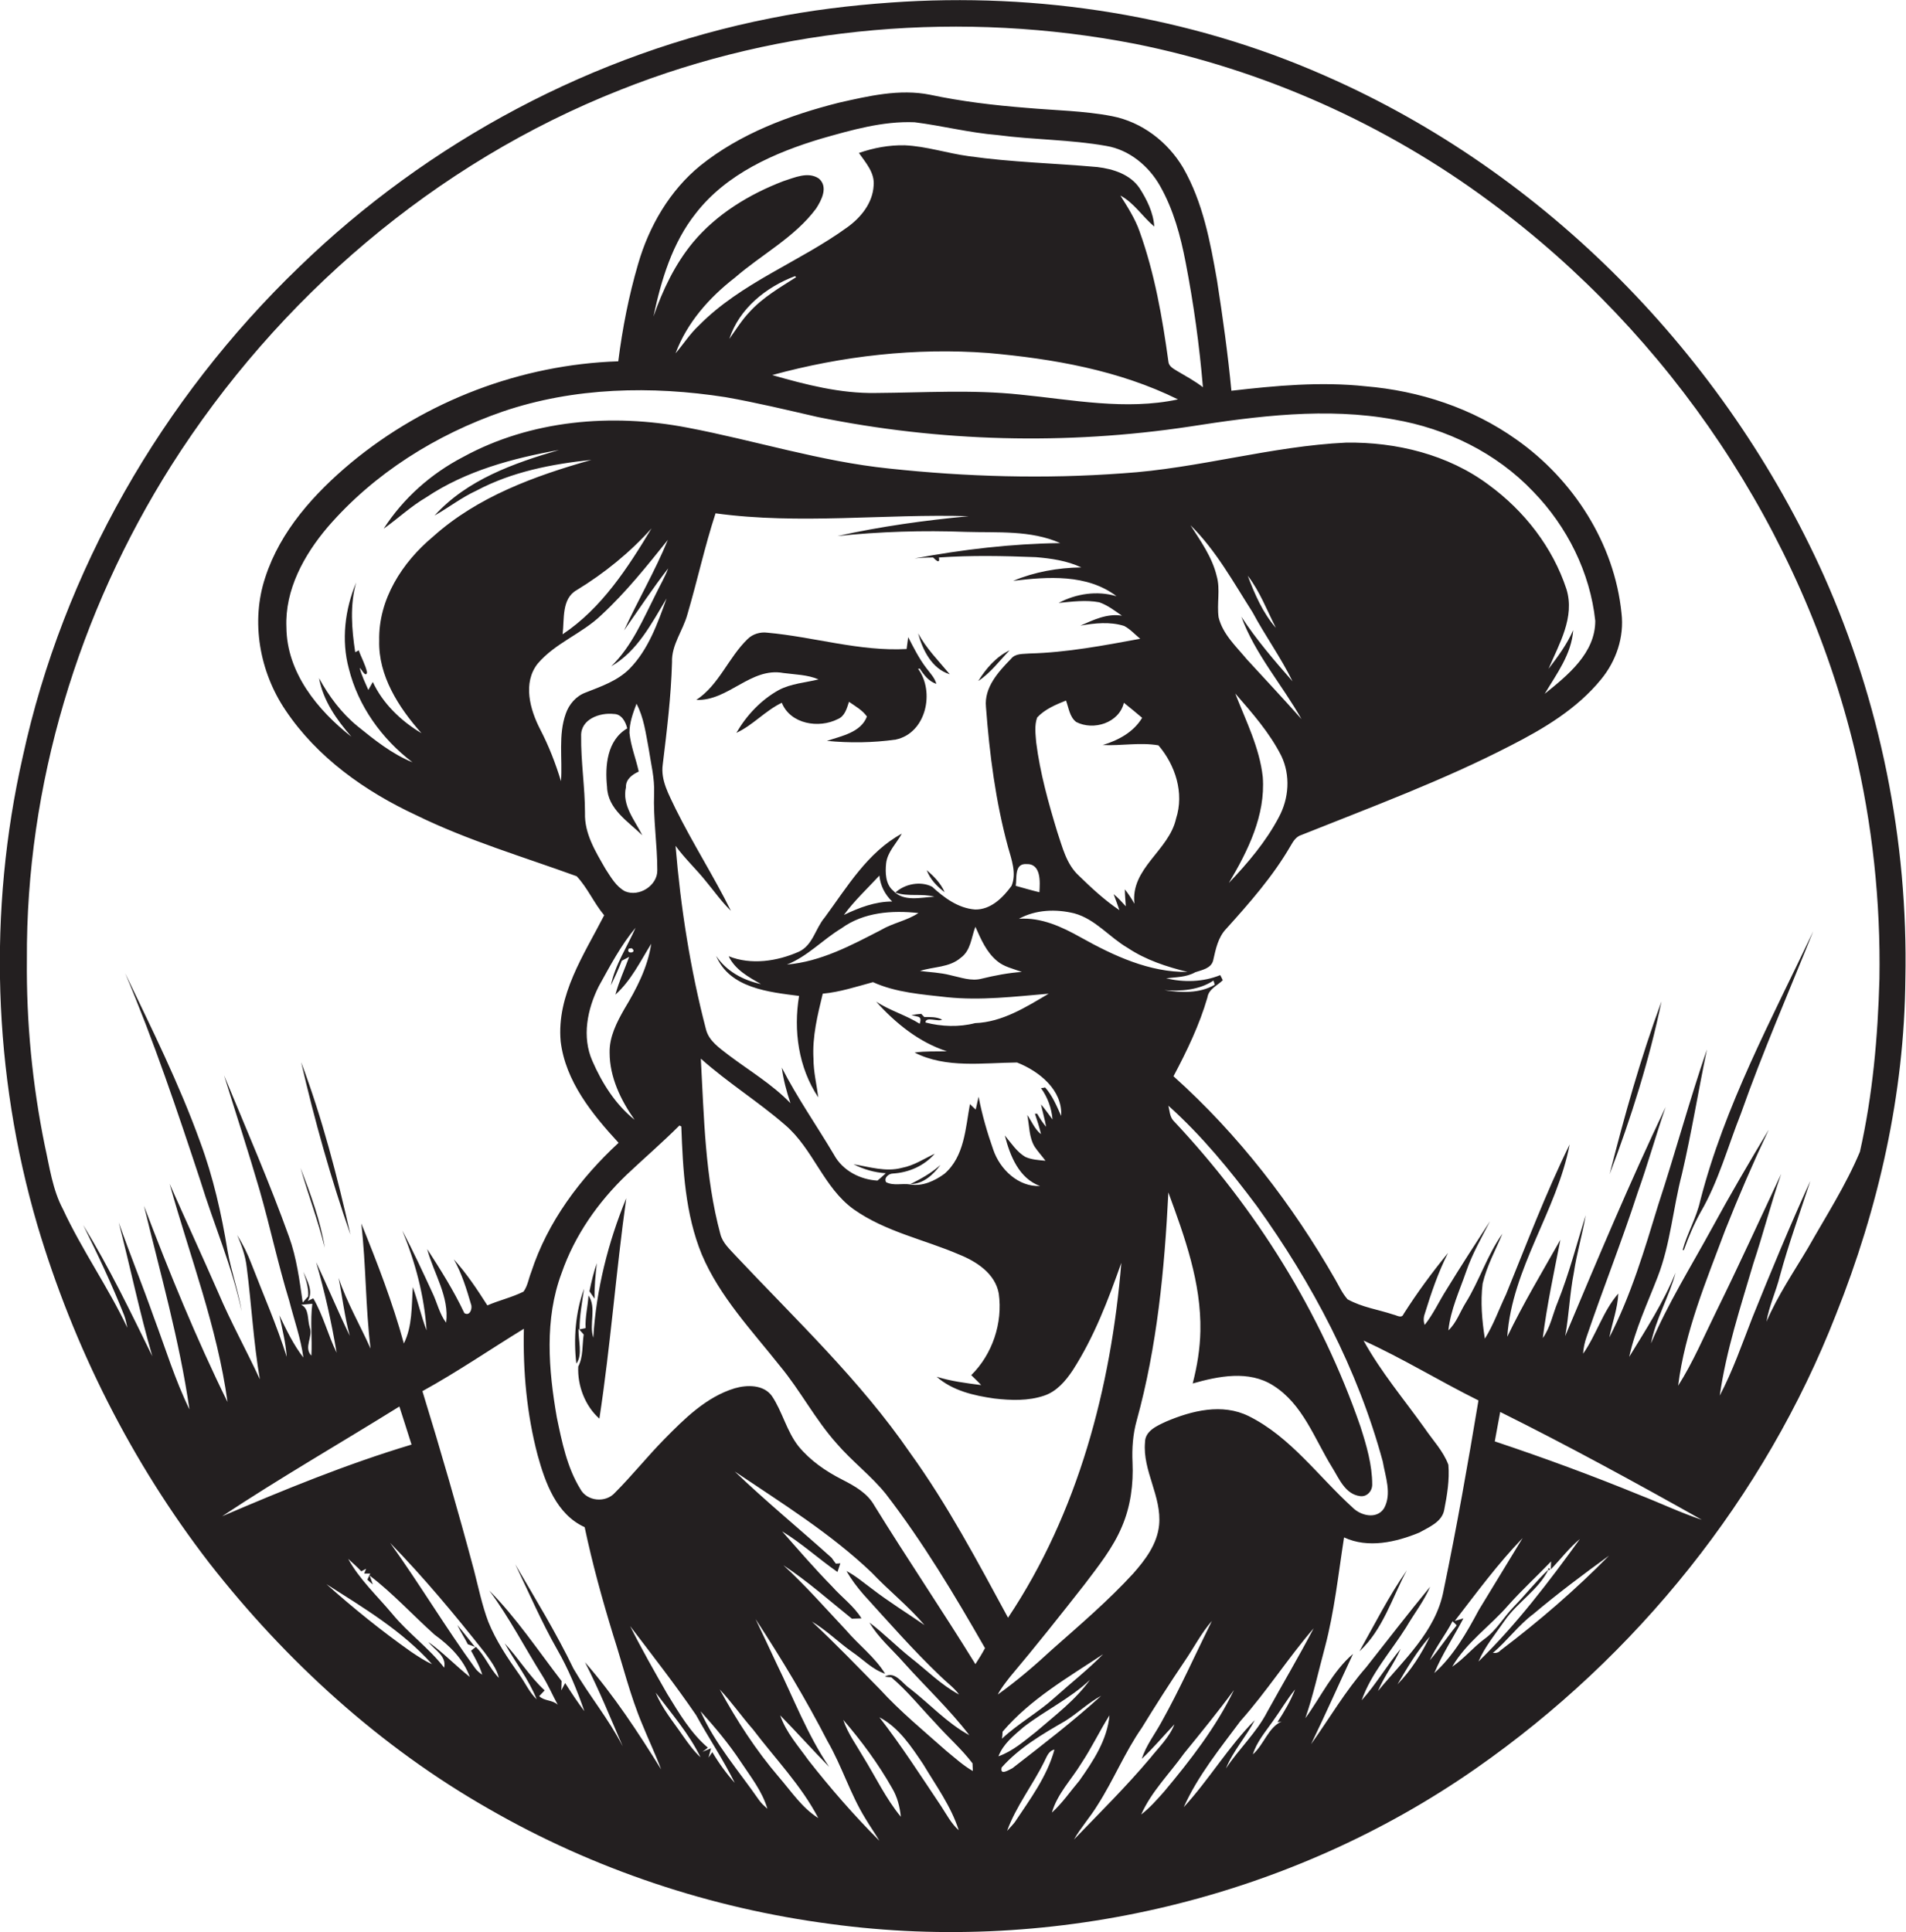 <?xml version="1.0" encoding="utf-8"?>
<!-- Generator: Adobe Illustrator 19.2.0, SVG Export Plug-In . SVG Version: 6.00 Build 0)  -->
<svg version="1.1" id="Layer_1" xmlns="http://www.w3.org/2000/svg" xmlns:xlink="http://www.w3.org/1999/xlink" x="0px" y="0px"
	 viewBox="0 0 595.6 603.7" enable-background="new 0 0 595.6 603.7" xml:space="preserve">
<g>
	<path fill="#231F20" d="M569.9,179.8C539,111.2,483,53.8,413.9,23.6C371.5,4.9,324.5-2.5,278.3,0.8c-12.6,0.9-25.1,2.4-37.5,4.9
		c-55.3,10.9-107,38.6-147.4,77.8c-42.8,41.2-73.7,94.9-86.3,153c-10.9,48.1-9.3,99,4.6,146.4c11.3,38,29.4,74,53.7,105.5
		c24,30.7,53.4,57.5,87.3,76.8c32.8,18.9,69.4,31.1,106.9,36c70.1,9.5,143.6-8.1,201.6-48.6c50.2-35,90.2-84.7,112.5-141.8
		c13.3-33.3,21.4-68.9,21.7-104.9C596.3,262.6,587.5,219.3,569.9,179.8z M69.4,473.8c18.1-12,36.9-22.8,55.4-34.3
		c1.3,3.9,2.5,7.9,3.8,11.9C108.3,457.5,88.8,465.5,69.4,473.8z M97.3,423.6c-2.5-2.6,0.6-5.9-0.5-8.8c-0.8-2.4-0.1-5.9-2.7-7.1
		c1.1-0.1,2.3-0.2,3.5-0.3C96.9,412.8,97.6,418.2,97.3,423.6z M128.4,516.1c-9.2-6.5-18-13.6-26.4-21.1c11.6,7.4,23.7,14.6,33,25
		C132.7,519,130.5,517.5,128.4,516.1z M138.8,521.1c-4.8-6.2-11.3-10.8-16.3-16.9c-4.7-5.6-10.2-10.7-13.7-17.1
		c1.4,1.3,2.8,2.5,4.1,3.9c0.4-0.2,1.1-0.6,1.5-0.8l-0.6,1.5c0.5,0,1.5,0,1.9,0c-0.2,0.5-0.7,1.4-0.9,1.9c0.4,0.4,1.3,1.2,1.7,1.5
		l-1-2.8c7.3,5.6,13.5,12.4,20.3,18.5c4.7,3.4,9,7.6,11,13.2c-4.4-3.5-8.3-7.6-12.9-10.9C135.8,515.6,139.6,517.4,138.8,521.1z
		 M148.7,514.6c-0.5,0.4-1,0.8-1.5,1.2c1.3,2.4,2.7,4.8,3.5,7.5c-0.9-0.6-1.6-1.2-2.2-2c-9.3-12.8-17.4-26.4-26.6-39.2
		c10.5,10.8,20.2,22.4,29.5,34.2c1.8,2.5,3.8,5,4.5,8C153,521.4,151.6,517.4,148.7,514.6z M194.6,545.7c-4.4-8.6-10.6-16-15.4-24.3
		c-5.4-11.2-11.9-21.8-18.2-32.6c4.3,8.9,8.2,18,13.1,26.6c3.5,6.1,6.2,12.6,8.5,19.3c-2.1-2.8-4.1-5.8-6-8.8
		c-0.4,0.8-0.8,1.5-1.2,2.3c0-1,0.1-2,0.1-2.9c-7.4-9.6-14.1-19.7-22.6-28.3c6.3,8.5,11.1,17.9,16.7,26.8c1.8,2.9,3.1,6,4.7,8.9
		c-1.7-1.6-4.2-1.1-5.8-2.7c0.4-0.4,1.3-1.4,1.7-1.8c-4.8-4.4-8.1-10-12.5-14.7c3.3,5.9,7.5,11.2,10,17.5c-2.3-2.2-3.6-5.2-5.4-7.7
		c-3.7-5.2-7.3-10.6-9.7-16.5c-2-5.3-3.1-10.8-4.5-16.2c-5-18.7-10.4-37.4-16.1-55.9c10.9-6,21.1-13,31.7-19.5
		c-0.3,13.3,0.9,26.6,4.3,39.5c2.4,8.7,5.9,18.5,14.7,22.5c2.4,11.4,5.5,22.6,8.9,33.7c3,9.3,5.3,18.9,9.1,27.9
		c1.9,4.7,4.1,9.3,5.9,14.1c-7.2-11.6-14.8-23.2-23.8-33.5C187.2,528,190.8,536.9,194.6,545.7z M213.4,542.4
		c-3-4.4-6.5-8.5-8.5-13.5c4.9,6.5,10.4,12.8,14,20.2C216.8,547.2,215.1,544.8,213.4,542.4z M222.6,547.5c-0.4,0.6-0.8,1.1-1.2,1.7
		l0.8-2.9l-2.7,1.1c0.6-0.4,1.2-0.9,1.7-1.3c-5.4-4.6-9-10.8-12.7-16.8c-4-7-8-14-11.6-21.2c7,9.2,14.1,18.3,20.6,27.8
		c3.9,7.1,8.5,13.9,12.1,21.2C227,554.2,224.6,550.9,222.6,547.5z M237.2,562.5c-6.3-9.1-13.8-17.6-18.3-27.8
		c4.5,5,8.8,10.1,12.5,15.7c3.1,4.7,6.8,9.3,8.4,14.8C238.8,564.3,237.9,563.5,237.2,562.5z M243.4,555.3
		c-7.2-8.4-13.2-17.7-18.5-27.4c3.7,3.9,6.8,8.4,10.4,12.5c6.9,9.1,15.1,17.5,20.4,27.7C250.6,564.9,247.3,559.8,243.4,555.3z
		 M252.6,550c-3.2-4.5-7-8.7-8.8-14c5.2,5.3,10.1,10.8,15.3,16.1c-6.8-10-11.1-21.4-16.4-32.2c-2.2-4.7-4.4-9.4-6.6-14
		c8.1,12.4,15.7,25,22.5,38.2c4.5,7.8,7.1,16.5,11.8,24.1c1.4,2.4,3,4.6,4.4,7C266.9,567.3,259.5,558.8,252.6,550z M269.7,548.9
		c-2.2-3.8-4.8-7.3-6.2-11.5c5.7,6.6,11,13.8,15.3,21.4c1.6,2.7,2.4,5.8,2.7,8.9C276.8,562,273.6,555.2,269.7,548.9z M294.1,564.4
		c-6.3-9.4-12.4-18.9-19.3-27.8c6.1,3.2,10,9.2,13.7,14.7c4,6.7,8.7,13.1,11.1,20.6C297.3,569.9,295.8,567,294.1,564.4z
		 M295.7,547.1c-7.1-6.3-14.4-12.3-20.8-19.3c-7-7.1-13.9-14.3-21.2-21.1c4.6,2.7,8.3,6.5,12.6,9.5c3.4,2.3,6.3,5.5,10.3,6.8
		c-3.3-5.3-8.3-9-12.3-13.7c-6.4-6.8-12.6-13.9-19.5-20.2c7.6,5,14.3,11,21.4,16.7c0.8,0,2.2-0.1,3-0.1c-2.4-3.9-6.2-6.6-9.2-10
		c-5.4-5.5-10.5-11.4-15.6-17.2c6.1,3.7,11.4,8.6,17.3,12.7c0.3-0.9,0.6-1.8,0.9-2.7c-0.3,0-1,0.1-1.4,0.1c-0.3-0.4-1-1.3-1.3-1.8
		c-10-9-20.5-17.6-30.3-27c14.7,9.9,29.9,19.3,42.8,31.6c5.3,5.6,11.5,10.5,16.5,16.4c-5.5-3.8-11.2-7.3-16.5-11.4
		c-2.6-1.9-5-4-7.9-5.5c1.5,2.6,3.3,5,5.3,7.3c7.9,8.7,15.6,17.5,24.1,25.6c1.9,1.9,4.2,3.5,5.8,5.7c-5.6-3-10.1-7.6-15.1-11.5
		c-4.4-3.5-8.4-7.6-12.9-11c2.8,4.8,7.1,8.4,10.7,12.5c6.8,7.6,14.3,14.6,20.5,22.7c-7-3.8-12.4-9.8-18.6-14.6
		c-2.3-1.5-4.6-5.6-7.8-3.7c0.5,0.1,1.5,0.2,2,0.2c5.1,4.3,9.2,9.5,13.8,14.3c3.8,4.3,8.2,8.1,11.6,12.6c0,0.6,0.1,1.8,0.1,2.4
		C301,551.7,298.4,549.3,295.7,547.1z M304.8,520c-10.3-16.7-21.3-32.9-31.6-49.6c-2.2-3.9-6.2-6.1-10.1-8.1
		c-5.1-2.6-9.9-5.9-13.6-10.4c-3.7-4.7-5-10.8-8.3-15.7c-2.6-3.6-7.8-3.5-11.6-2.4c-8.9,2.7-15.7,9.5-22.1,16
		c-5.3,5.4-10,11.3-15.3,16.6c-2.9,3.3-8.8,2.8-10.9-1.2c-4.1-6.7-5.7-14.6-7.3-22.3c-2.6-14.9-3.9-30.7,1.5-45.1
		c4.1-11.8,11.4-22.2,20.4-30.8c5.4-5.1,11.1-10,16.4-15.3c0.2,0.1,0.5,0.2,0.6,0.3c0.5,13.5,1.2,27.3,6.4,40
		c5.6,13.2,15.6,23.7,24.4,34.8c6.4,7.7,11,16.7,17.7,24.2c4.8,5.6,10.8,10.1,15.4,15.8c11.7,15.2,21.5,31.6,31,48.2
		C306.9,516.7,305.9,518.3,304.8,520z M175.3,244.1c-1.7-5.6-3.8-11-6.5-16.2c-3.2-6.2-5.5-14.5-0.8-20.5
		c5.5-6.5,13.9-9.4,19.9-15.2c7.7-7.1,14.3-15.4,20.8-23.5c-4,9.7-9.3,18.8-13.7,28.3c4.6-6.5,8.9-13.1,13.8-19.4
		c-1,2.7-2.5,5.2-3.8,7.9c-4,7.9-7.5,16.4-14,22.7c8.2-4.7,12.6-13.4,17.3-21.2c-2.8,7.8-5.7,16-11.6,22c-3.8,3.8-8.9,5.5-13.7,7.4
		c-3,1.1-5.2,3.7-6.2,6.6C174.4,229.7,175.8,237,175.3,244.1z M131.7,229.1c-6.4-3.8-12.1-9.3-15.2-16c-0.5,0.8-0.9,1.7-1.4,2.5
		c-1-2.3-2.1-4.5-2.7-6.9c0.4,0.1,1.9,3.3,2.3,1.4c-0.5-2.4-1.8-4.6-2.6-6.9c-0.3,0.2-0.9,0.5-1.1,0.6c-1.1-7.2-1.7-14.7,0.3-21.8
		c-3.5,8.4-4.7,18-2.3,26.9c2.9,11.7,10.3,22,19.9,29.3c-6.4-2.6-11.9-7-17.2-11.3c-5-4.1-8.9-9.3-12-15c1.3,7.1,5.5,13,10.1,18.3
		c-10.6-8.3-20.2-20.1-20.3-34.2c-0.5-11.7,5.5-22.6,12.9-31.3c14.5-16.8,33.9-28.9,54.7-36.1c22.3-7.6,46.5-8.1,69.6-4.5
		c9.7,1.7,19.2,4,28.8,6.2c38.2,7.8,77.7,8.8,116.2,3c21.1-3.3,42.8-6.1,64-2.2c16.3,2.8,31.9,10.4,43.4,22.5
		c10.6,10.9,17.8,25.3,19.4,40.4c0,10.1-8.6,17-15.8,22.8c3.7-6.2,8.4-12.4,8.9-19.9c-1.9,4.4-4.8,8.3-7.7,12.1
		c3.3-7.8,8.3-16.1,5.6-24.9c-4.3-13.1-13.2-24.5-24.3-32.6c-12.7-9.5-28.9-13.4-44.5-13.2c-23.5,1.1-46.3,8.1-69.9,9.6
		c-24.3,1.8-48.8,1.1-73-1.5c-21.4-2.2-42-8.8-63.1-12.8c-23.5-4.5-48.8-2.4-70,9.2c-10,5.2-18.7,12.9-24.8,22.4
		c4.5-3.2,8.5-7,13.3-9.8c12.4-8.3,27-12.2,41.5-14.8c-14.1,4.1-28.8,9.3-38.9,20.5c4.4-2.5,8.5-5.7,13.1-7.8
		c11.1-5.9,23.5-8.3,35.9-9.6c-17.7,5-35.6,11.5-49.5,24c-9.6,8-17.1,19.6-16.8,32.5C118.2,211.1,124.5,221,131.7,229.1z
		 M308.8,110.3c20.3,1.8,40.9,5.4,59.3,14.5c-16.3,3.5-33,0.1-49.3-1.5c-15-1.6-30-0.6-45.1-0.5c-11.1,0.2-21.9-2.6-32.4-5.6
		C263.2,111.2,286.1,108.6,308.8,110.3z M234.3,97.4c-2.5,2.6-4.3,5.6-6.4,8.5c3.1-9.5,11.5-16.2,20.5-19.6l0.4,0.3
		C243.8,89.8,238.4,92.9,234.3,97.4z M367.8,115.9c-1.1-0.7-2.6-1.4-2.7-3c-1.9-13.8-4.3-27.5-9-40.6c-1.4-4-3.8-7.7-6-11.2
		c4.3,2.3,6.9,6.6,10.6,9.7c-0.3-4.4-2.3-8.4-4.6-12c-2.9-4.3-8.2-6-13.2-6.6c-13.4-1.2-26.9-1.5-40.2-3.4c-6.7-0.9-13.2-3.1-20-3.4
		c-4.9-0.1-9.7,0.8-14.3,2.4c2.1,3,5,6.2,4.6,10.2c-0.3,5.4-3.9,9.9-8.2,13c-15,10.9-33.2,17.3-46.4,30.7c-2.8,2.6-4.8,5.8-7.3,8.7
		c3.6-9.6,10.5-17.4,18.5-23.6c8.4-7.3,18.7-12.6,25.4-21.6c1.7-2.6,3.9-6.8,0.9-9.4c-3.4-2.3-7.6-0.3-11.1,0.8
		c-10.7,4.1-20.9,10.3-28.3,19.2c-5.6,6.8-9.4,14.8-12.3,23.1c2.4-11.4,5.9-23,13.2-32.2c9.6-12.4,24.6-19,39.3-23.4
		c9.5-2.7,19.2-5.5,29.1-5.1c8.7,1.1,17.2,3.3,25.9,4c11.3,1.5,22.8,1.4,34,3.4c7.2,1.2,13.3,6.3,16.8,12.5c4.2,7.4,6.4,15.6,8,23.9
		c2.5,12.9,4.3,25.9,5.4,39C373.3,119,370.5,117.5,367.8,115.9z M394.6,242.8c-1-9.2-5.3-17.6-8.6-26.1c5.3,6.1,10.7,12.2,14.4,19.5
		c2.9,6.1,2.4,13.3-0.8,19.2c-4,7.6-9.7,14.3-15.6,20.5C389.9,266,395.5,254.8,394.6,242.8z M389.6,206c-3.3-4-7.5-7.8-8.8-13.1
		c-0.6-4.3,0.6-8.7-0.6-12.9c-1.4-5.9-5-10.9-8.2-15.9c8,7.9,13.4,17.8,19.4,27.2c3.9,7.3,8.9,14.2,12.5,21.6
		c-5.7-6.5-11.3-13-16-20.2c4.3,11.7,12.7,21.2,18.8,32C401.1,218.4,395.3,212.2,389.6,206z M389.9,179.9c3.8,4.9,6,10.8,8.8,16.3
		C394.6,191.5,392.1,185.7,389.9,179.9z M211.1,252.7c-2-4.3-4.7-8.8-4-13.8c1.3-10.7,2.6-21.3,2.9-32c-0.2-5.4,3.4-9.8,4.8-14.9
		c3.1-10.5,5.4-21.2,8.8-31.6c26.3,3.6,52.8,0.1,79.1,0.9c-13.8,1.3-27.5,3.2-41,6.2c13.3-1.4,26.7-1.8,40.1-1.3
		c9.9,0.3,20.3-0.6,29.5,3.5c-15.3,0.2-30.5,2-45.5,4.8c1.9-0.2,3.9-0.3,5.8-0.3c0.8,0.8,2.2,2.2,1.8,0c10.1-0.7,20.2-0.5,30.3-0.1
		c4.8,0.4,9.7,1.1,14.2,3.2c-7.3,0.1-14.6,1.4-21.3,4.2c10.8-1.3,23.1-2.2,32.3,4.8c-6.1-1.8-12.6-0.8-18.1,2.1
		c4.2-0.4,8.5-1,12.7-0.2c2.6,0.9,4.8,2.6,7.1,4.2c-4.6-0.8-8.9,1.3-13,3.1c4.5-0.8,9.3-1.3,13.7,0.1c1.9,1,3.4,2.7,5,4
		c-11.4,2.1-22.9,4.3-34.6,4.6c-2,0.2-4.4-0.1-5.8,1.7c-3.9,4-8.4,8.9-7.8,15c1.1,14.7,3,29.5,6.9,43.8c1.1,3.9,2.7,8.2,1.1,12.1
		c-2.7,3.7-6.5,7.5-11.4,7.4c-5.3-0.4-9.7-3.7-13.4-7.1c-3.6-1.9-8.6-0.9-11.5,1.8c3.9,1.4,8.2,0.2,12.2,1.3
		c-4.2,0.2-9.7,1.7-12.9-1.9c-2.4-2-2.5-5.6-2.2-8.5c0.4-3.6,3.2-6.2,4.9-9.3c-10.7,5.8-17.1,16.7-24.1,26.2
		c-2.9,3.4-3.7,8.7-8.1,10.7c-6.8,3-14.9,4.2-21.9,1.4c2,4.2,6.2,6.5,10.1,8.7c-5.6-1.2-10.8-4-14-8.8c4.2,10.1,16.5,11.3,25.9,12.5
		c-1.8,10.8-0.2,22.4,6,31.7c-0.5-4-1.5-8-1.5-12.1c-0.4-6.9,1.3-13.7,2.9-20.3c5.4-0.5,10.5-2.2,15.7-3.6
		c7.3,3.3,15.3,3.8,23.1,4.7c10.6,1.1,21.2-0.2,31.8-1.1c-7.1,4.2-14.5,8.9-23,9.2c-5,1.3-10.5,1.1-15.5-0.2c0-2,4.1-0.1,5.2-0.9
		c-1.8-0.9-3.7-0.8-5.6-0.8c-0.2-0.3-0.7-0.7-0.9-1c-1,0.1-2.1,0.2-3.1,0.4c0.5,0.1,1.6,0.4,2.1,0.5c1.1,0.3,0.7,1.5,0.5,2.2
		c-4.3-2.7-9.3-4.1-13.6-6.9c6,6.7,13.4,12.7,22.1,15.5c-3.4,0.1-6.7-0.1-10.1,0.4c9.8,5,21.3,3.2,32,3.1
		c6.9,2.7,14.3,8.6,13.8,16.7c-1.4-3.1-2.7-6.3-5-8.9c-0.3,0.1-1,0.2-1.3,0.2c2.1,2.9,3.3,6.3,3.6,9.8c-1.2-1.6-2.3-3.2-3.6-4.7
		c0.5,2.3,1.2,4.7,1.6,7c-1.1-1.3-2-2.7-2.8-4.1c-0.2,0-0.5,0-0.7,0c0.7,2.1,1.4,4.2,1.9,6.4c-2-1.6-2.9-4-4.3-6
		c0.7,3.3,0.5,6.9,2.3,9.9c1,1.5,2.3,2.9,3.4,4.4c-2.1-0.2-4.3-0.3-6.3-1.2c-2.7-1.6-4.4-4.3-6.4-6.7c1.6,6.3,4.4,13.4,11,15.8
		c-6.8,0.3-12.5-5.2-14.6-11.3c-1.9-5.4-3.5-10.9-4.6-16.6c-0.2,1-0.7,3-0.9,4c-0.5-0.4-1.4-1.3-1.8-1.7c-1.4,7.5-1.7,16.4-8,21.8
		c-3,2.2-6.9,4-10.7,3.3c-2.5-0.4-5.2,0.5-7.5-0.7c-0.8-1.4,0.9-2.7,2.1-2.7c5-0.3,9.8-2.4,13.1-6.2c-3.4,1.6-6.5,3.7-10.2,4.4
		c-5.1,1.4-10.2-0.3-15.2-1.1c3.2,1.6,6.6,2.6,10.1,2.8c-0.9,0.8-1.7,1.6-2.6,2.3c-5.4-0.3-10.9-3.1-13.6-8.1
		c-5.4-9.1-11.5-17.8-16.3-27.2c0.5,3.8,1.5,7.5,2.7,11.1c-5.7-5.9-12.8-10.1-19.3-15c-2.8-2.2-6.2-4.4-7.1-8.1
		c-4.9-18.8-7.9-38-9.5-57.3c2.9,4,6.5,7.3,9.6,11.2c2.5,3,4.8,6.3,7.7,9.1C223.1,273.9,216.5,263.6,211.1,252.7z M362,232.9
		c5.3,6.2,8.1,14.9,5.5,22.9c-2.2,10-14.3,15.5-13,26.6c-0.9-1.6-1.9-3.1-3-4.5c0,1.8,0.2,3.5,0.3,5.3c-1.2-1.3-2.4-2.7-3.8-3.8
		c0.5,1.3,1.4,3.8,1.8,5c-4.6-3.1-8.7-6.9-12.7-10.8c-3.9-3.6-5.1-8.9-6.7-13.6c-2.8-9.2-5.4-18.5-6.6-28c-0.2-2.6-0.6-5.3,0.3-7.8
		c2.4-2.6,5.8-4,9-5.3c0.9,2.3,1.1,5.1,3.2,6.7c5.4,2.8,13.4,0.3,14.9-6c1.9,1.5,3.8,3.1,5.7,4.7c-2.7,4.5-7.4,7-12.3,8.5
		C350.3,233.1,356.2,231.9,362,232.9z M324.8,278.8c-2.5-0.6-4.9-1.3-7.4-2c0.4-2.4-0.5-7,3.3-6.8
		C325.4,269.8,325,275.6,324.8,278.8z M319.3,303.7c-4.2,0.3-8.4,1.1-12.5,2.1c-3.3,0.9-6.6-0.4-9.9-1.1c-3.1-0.8-6.3-0.9-9.4-1.3
		c4.2-1.4,9.1-1,12.7-4.1c3.2-2.3,3.3-6.4,4.6-9.7c1.7,3.8,3.4,7.9,6.8,10.7C313.7,302.1,316.6,302.7,319.3,303.7z M287,285.3
		c-3.6,2.4-8,3.1-11.7,5.3c-9.3,4.8-18.8,9.9-29.4,10.8c6.4-2.5,11.2-7.8,17-11.3C269.9,285,278.8,284.4,287,285.3z M263.7,285.9
		c3.3-4.5,7.4-8.3,11.1-12.3c0.3,3.1,1.7,5.9,4,8.1C273.5,281.7,268.5,283.6,263.7,285.9z M245.2,351.4c8.9,7.5,12.1,19.7,21.6,26.5
		c9.9,7,22,9.4,32.9,14.1c5.5,2.2,11.3,6,12.4,12.2c1.3,9.2-2,19-8.6,25.5c1,1,2.1,2,3.1,3.1c-4.7-0.6-9.4-1.2-13.9-2.6
		c5,4.4,11.7,5.9,18,6.8c5.2,0.6,10.6,0.8,15.6-0.9c3.9-1.3,6.7-4.6,8.9-7.9c6.7-10.4,11.1-22,15.2-33.6
		c-3.2,38.9-13.5,78.1-35.4,110.9c-9.5-17.5-18.9-35.3-30.6-51.5c-15.6-22.7-35.7-41.6-54.5-61.6c-1.9-2.1-4.1-4-4.8-6.8
		c-4.8-17.8-5.1-36.5-6.1-54.8C227.4,338.3,236.9,344.2,245.2,351.4z M337.7,292.9c-5.9-3.3-12.3-6.3-19.3-5.8
		c5.3-2.9,11.6-3.1,17.3-1.7c6.6,1.8,11,7.5,16.7,10.8c5.7,3.8,12.2,5.9,18.7,7.5C359.2,303.9,347.9,298.6,337.7,292.9z
		 M203.6,165.1c-7.4,12.3-15.6,25-27.8,33.1c0.6-4.6-0.4-11.1,4.4-13.8C188.9,179.1,196.9,172.6,203.6,165.1z M191.8,223.1
		c2.4,0,3.7,2.4,4.2,4.5c-6.3,3.7-7,11.7-6.3,18.3c0.2,6.9,6.6,10.8,11,15.1c-2.3-4.7-6.4-9.3-5.1-15c-0.1-2.5,2-4,4-4.9
		c-0.9-4.1-2.5-8-2.9-12.1c0-3.2,1.1-6.2,2.2-9.1c2.3,4.3,2.9,9.3,3.8,14c0.7,4.7,1.9,9.3,1.7,14c-0.3,8,1,16,1,24
		c0.1,4.8-5.7,8.5-10.1,6.6c-2.8-1.5-4.4-4.4-6.1-7c-3.1-5.4-6.6-11-6.4-17.5c0-8-1.3-16-1.2-24
		C181.4,224.7,187.5,222.6,191.8,223.1z M198.6,289.9c-2.6,6-6.4,11.5-7.7,18c1.2-2.5,2.4-5.1,3.4-7.7c0.6-0.3,1.7-0.9,2.3-1.2
		c-1.4,3.9-3.2,7.7-4.3,11.8c4.9-4.4,7.8-10.4,11.2-15.9c-1.1,7.4-4.6,14.1-8.4,20.4c-2.4,4.2-4.7,8.7-4.6,13.6
		c0,7.7,3.5,14.9,7.8,21c-6-4.8-10.2-11.5-13.2-18.4c-3.3-7.5-1.6-16.1,2-23.3C190.6,301.9,194,295.4,198.6,289.9z M196.5,296.4
		l0.9-0.1C199.4,297.8,195.4,298.3,196.5,296.4z M315.6,524c8-9.5,15.7-19.2,23.3-28.9c4.3-5.7,8.9-11.4,11.7-18.1
		c2.7-6.3,3.6-13.2,3.3-20c-0.2-4.4,0.1-8.8,1.3-13.1c6.4-23.2,8.7-47.3,9.9-71.3c5.1,13.9,10.3,28.2,10,43.3
		c-0.1,5.5-1,11-2.4,16.4c8.1-2.3,17.5-4.2,25.1,0.6c9.3,5.8,12.9,16.6,18.4,25.5c2.2,3.5,4.1,8.5,8.8,9.1c2.1,0.3,3.8-1.5,3.8-3.6
		c0-6.2-1.8-12.3-3.7-18.2c-12.3-35.6-32.7-68.2-58.5-95.6c-1.1-1.3-1.1-3.1-1.5-4.6c10.4,9.3,19.3,20.2,27.6,31.3
		c17.4,24.2,31.6,51.1,39.4,79.9c0.8,4.7,2.9,10.1,0.4,14.6c-2.3,3.6-7.4,2.3-9.9-0.3c-10.6-9.6-19.3-22-32.4-28.5
		c-8.3-4.1-17.8-1.7-25.8,1.7c-2.8,1.3-6.6,2.9-6.6,6.5c-0.8,8.9,5.3,16.9,4.4,25.9c-0.6,5.9-4.3,10.8-8.1,15.1
		c-7.8,8.5-16.6,16-25.3,23.7c-5.4,5-11,9.8-17,14.1C312.7,527.7,314.2,525.8,315.6,524z M363.8,309.4c5.2,0.4,10.9,0,15.4-3
		c0.1,0.3,0.3,1,0.4,1.3C374.9,310.5,369,310.2,363.8,309.4z M344.7,516.9c-4.8,4.9-10.2,9.1-15.3,13.7c-5.1,4.6-11.3,8-16.3,12.7
		c0.1-0.5,0.2-1.6,0.2-2.2C322,530.9,333.7,524.2,344.7,516.9z M319.8,539.7c6.7-5.2,14.6-8.9,20.8-14.8
		c-4.6,6.4-10.9,11.1-16.8,16.2c-3.7,2.9-7.3,6.1-11.8,7.7C313.5,544.9,316.8,542.3,319.8,539.7z M313,552.3
		c5.5-6.2,12.7-10.4,19.8-14.5c3.9-2.4,7.2-5.7,11.3-7.9c-8.8,8-18.3,15.3-27.7,22.6C315.2,553.1,312.4,554.9,313,552.3z
		 M314.7,572.1c2.8-7.7,8-14.3,11.6-21.6c0.8-1.5,1.3-3.4,3.2-3.8c-2.3,8.4-7.6,15.5-12.4,22.7C316.4,570.3,315.5,571.2,314.7,572.1
		z M328.7,566.4c1.7-5.9,6.1-10.3,9.2-15.4c3.2-4.8,5.7-10.1,8.8-15c-0.7,7.7-5.1,14.3-9.4,20.4C334.5,559.7,332,563.4,328.7,566.4z
		 M343,564c5-7.8,8.5-16.5,13.8-24.1c4.3-7,8.7-13.9,13.3-20.7c2.9-4.2,5.2-8.8,8.6-12.7c-5.2,10.5-10,21.3-15.7,31.5
		c-2.1,3.9-4.9,7.4-6.2,11.6c3.6-3.4,6.8-7.2,10.2-10.8c-1.6,4.1-4.9,7.2-7.6,10.6c-7.5,8.9-15.8,17.1-23.8,25.4
		C337.7,571.1,340.7,567.8,343,564z M356.6,567c3.2-7.2,8.9-12.8,13.4-19.1c5.3-6.5,10.6-13,15.6-19.8
		c-5.6,11.6-13.6,21.9-21.8,31.7C361.5,562.4,359.3,564.9,356.6,567z M369.9,564.7c4.4-9.8,11.3-18.3,17.7-26.9
		c8.2-9.2,14.9-19.7,22.9-29c-4.6,8.8-9.7,17.4-14.5,26.1c-3.4,6.6-8.9,11.6-12.9,17.7c2.2-5.5,6.3-9.9,9-15.1
		C383.8,545.9,377.8,556.1,369.9,564.7z M400.5,537.9c-4.2,1.9-5.5,7.2-9,10.3c1.2-3.9,3.9-7,6.2-10.3c2.4-3.3,4.4-6.8,7-10
		c-1.4,3.6-3.4,7-5.5,10.2C399.6,538.1,400.2,538,400.5,537.9z M425.5,531.3c3-8.5,9.2-15.3,13.9-22.8c2.5-4.3,5.6-8.2,7.5-12.7
		c-6.8,8.3-13.4,16.8-20,25.2c-6.5,7.4-11.5,16-17.2,24c4.5-9.3,8.7-18.8,13.1-28.2c-6.4,5.5-10,13.4-14.9,20.1
		c2.5-7.2,4.1-14.7,6.1-22.1c3-11.3,4.2-22.9,6-34.4c7.5,3.5,16.2,1.5,23.5-1.5c3-1.7,7.1-3.3,7.8-7.1c0.9-4.6,1.7-9.4,1.3-14.1
		c-1.6-4.3-4.9-7.7-7.4-11.4c-6.5-9.1-13.7-17.6-19.1-27.4c12.3,5.6,23.8,12.7,35.9,18.7c-3.3,19.8-6.8,39.7-10.9,59.4
		c-2.4,12.8-12.6,21.8-20.5,31.4c1.9-4.6,5.1-8.6,7.1-13.2C433.4,520.4,430,526.3,425.5,531.3z M436.7,526.3
		c3-5.1,6.1-10.4,10.1-14.9C444.2,516.8,440.9,522,436.7,526.3z M453.9,506.6c0.4,0.4,0.9,0.8,1.3,1.3c-2.9,3.5-5.4,7.4-8.4,10.9
		C448.8,514.4,451.8,510.7,453.9,506.6z M448.2,522.8c2.5-6,6.1-11.4,9.1-17.1c-0.7,0.2-2,0.6-2.7,0.8c6.8-8.8,13.4-17.8,21.2-25.9
		c-4.6,7.5-9.1,15-13.7,22.5C458.3,510.2,454.2,517.4,448.2,522.8z M473,502.1c-3.2,3.3-5.4,7.4-9.2,10.1c-3.5,2.6-6.3,6.1-10,8.6
		c4.4-7.6,11.9-12.7,17.6-19.3c4.2-4.7,8.9-9,13.3-13.6c0,0.6-0.1,1.9-0.1,2.5c3.1-3.2,5.7-6.7,9.1-9.5
		c-9.7,13.4-19.8,26.7-31.7,38.3c2-4.7,5.3-8.6,8.2-12.8c4-5.8,10.6-9.6,13.7-16C480,494.1,476.7,498.3,473,502.1z M468.9,515.7
		c-0.6,0.7-1.4,0.9-2.4,0.8c4.5-3.8,8-8.7,12.7-12.2c7.6-6.4,15.6-12.4,23.6-18.2C492.3,496.8,480.9,506.6,468.9,515.7z
		 M512.5,467.2c-14.9-6.1-30.1-11.7-45.4-16.8c0.6-3.1,1.1-6.2,1.7-9.2c21.3,10.6,42.2,22,63,33.7
		C525.2,472.7,518.9,469.7,512.5,467.2z M587.3,305.9c-0.5,18.1-2.1,36.3-6.1,54c-4.4,10.5-10.6,20.1-16.2,30
		c-4.5,7.6-9.5,14.9-13,23.1c0.8-4.9,3-9.5,4.2-14.3c2.7-10,6.3-19.8,9.5-29.7c-6.4,14.1-12.3,28.3-18.1,42.7
		c-3.2,8.2-6.1,16.6-10.2,24.4c2-14.1,6.5-27.7,10.5-41.3c3.1-9.3,5.5-18.8,8.7-28c-6.7,14.3-13.2,28.6-20.2,42.8
		c-3.9,7.9-7.3,16-12,23.4c2.1-16.9,8.8-32.8,14.7-48.6c4.2-10.6,8.7-21,13.6-31.4c-6.1,10.2-12.1,20.4-17.8,30.9
		c-6.5,11.9-13.7,23.4-19,35.9c1.5-7.7,5.7-14.6,7.7-22.1c-3.8,9.3-9.3,17.8-14.5,26.3c1.9-8.7,5.7-16.7,8.9-25
		c4-10.3,4.8-21.5,7.6-32.2c3-12.9,5.1-25.9,7.8-38.9c-5.5,16-9.9,32.4-15.2,48.5c-4.3,14.1-8.5,28.3-15.3,41.5
		c0.9-4.6,2.6-9,2.8-13.7c-4.8,5.5-6.8,12.8-11,18.8c0.1-1.8,0.5-3.6,1.1-5.3c5.1-15,11-29.8,15.9-44.9c3.2-8.9,5.7-18,8.8-26.9
		c-11.2,23.5-21.3,47.6-31.4,71.6c1.2-6.5,1.4-13.2,2.7-19.8c0.9-6.1,2.7-12,3.7-18c-2.8,9.1-5.2,18.3-8.7,27.1
		c-1.6,3.8-2.3,8-4.7,11.3c1.3-10.3,3.5-20.5,5.5-30.7c-5.7,10.1-11.6,19.9-16.6,30.3c1.5-21.5,15.5-39.3,19.5-60.1
		c-7.5,15.3-13.5,31.2-19.9,46.9c-2.2,4.6-3.9,9.5-6.6,13.8c-0.9-5.7-1.4-11.5-0.7-17.2c1.3-5.5,4-10.4,6.2-15.6
		c-4.8,6.7-7.2,14.7-11.5,21.6c-1.8,2.9-2.9,6.3-5.4,8.6c0.7-6.5,3.5-12.4,5.6-18.5c1.9-5.5,4.8-10.5,7.4-15.6
		c-4.6,7.1-9.2,14.2-13.6,21.4c-2.3,3.6-4.1,7.6-6.8,11c-0.4-1.1-0.4-2.3,0-3.4c2-6.5,4.2-13,7.3-19.1c-5,6.1-9.7,12.5-13.9,19.1
		c-0.6,1.5-2.1,0.4-3.1,0.2c-4.8-1.6-9.9-2.3-14.4-4.8c-1.6-1.8-2.6-4-3.8-6.1c-13.5-23.6-30.3-45.4-50.6-63.6
		c4.2-7.9,8.1-16,10.6-24.6c0.4-2.7,3.1-3.7,4.8-5.4c-0.3-0.6-0.5-1.1-0.8-1.6c-5.4,2.2-11.4,2.3-16.9,1c3.1-0.4,6.3-0.3,9.1-1.9
		c2.1-0.7,5-1.2,5.6-3.7c0.8-3.5,1.5-7.2,4.1-9.9c7.3-8.1,14.6-16.4,20.1-25.9c0.8-1.4,1.7-2.9,3.4-3.4c22-8.8,44.2-17,65.3-27.9
		c10.4-5.3,20.8-11.5,28.3-20.7c4.7-5.7,7.3-13.2,6.4-20.7c-2.2-21.8-15.1-41.8-32.9-54.3c-13.8-9.8-30.3-15.2-47.1-16.6
		c-14-1.5-28-0.2-41.9,1.4c-1.1-11.5-2.7-23-4.5-34.5c-2.1-12-4.4-24.4-10.6-35.2c-4.8-8.1-12.9-14.3-22.2-16.1
		c-8.8-1.7-17.9-1.8-26.8-2.6c-10.1-0.8-20.2-2-30.1-4.1c-9.5-1.9-19.2,0.4-28.5,2.5c-15.4,3.9-30.7,9.6-43.2,19.6
		c-9.6,7.8-16.1,19-19.5,30.8c-2.9,9.9-4.9,20.1-6.2,30.4c-30.3,1-60.1,12.3-83.5,31.7c-11.5,9.6-22.1,21.3-26.8,35.8
		c-4.6,13.8-1.8,29.5,6.3,41.5c9.9,14.8,24.9,25.4,40.8,32.8c16.1,7.9,33.4,13,50.2,19.1c3.4,3.6,5.4,8.4,8.6,12.2
		c-6.3,12.3-14.9,24.9-13.6,39.4c1.5,12.5,9.9,22.8,18.1,31.7c-12,11.1-22.2,24.7-27.3,40.4c-0.8,2-1.1,4.3-2.4,6.1
		c-3.6,1.8-7.6,2.7-11.3,4.3c-3.2-5-6.5-10-10.5-14.4c2.5,4.4,4,9.3,5.4,14.1c0.5,1.3-0.4,3.8-2.1,2.7c-3.3-7-7.4-13.5-11.6-20
		c2,7.6,7,14.9,5.9,23c-2.1-2.8-2.8-6.3-4.3-9.4c-3-6.5-6-13-9.4-19.4c4.1,9.9,6.9,20.5,7.6,31.2c-1.7-4.4-2.7-9.1-4.3-13.5
		c-0.4,5.9-0.1,12.2-2.8,17.6c-3.5-12.8-8.3-25.2-13.3-37.5c1.5,13,1.3,26.1,2.9,39.1c-3.3-7.4-7.4-14.4-10-22.1
		c1.2,6,1.9,12.2,3.5,18.1c-3.7-7.6-6.9-15.4-10.5-23c2.7,9.3,4.8,18.8,6.4,28.3c-2.7-5.5-4.2-11.7-7.3-17l-1.7,0.8
		c1.8-3.1-0.2-6.2-1.4-9.1c0.8,2.5,1.7,5,1.5,7.7c-0.6,0.6-1.1,1.3-1.7,1.9c-1-6.9-1.9-14-4.3-20.6C84.3,369.7,77,352.9,70,336
		c3.7,11.9,7.6,23.8,11.1,35.8c3.3,11.5,5.8,23.3,9.3,34.7c1.5,5.9,3.6,11.7,4.4,17.7c-3.1-4-5.3-8.6-7.5-13.2c0.9,4.3,2,8.6,2.3,13
		c-3.1-9.9-7.3-19.4-11-29c-1.2-3.2-2.7-6.2-4.5-9.1c1.4,3.2,2.6,6.5,3,10.1c1.5,11.6,2.1,23.4,4.1,35c-4.2-9.1-9.1-17.9-13-27.1
		c-5-11.4-10.2-22.7-15.2-34c6.3,22.6,14.9,44.8,18.1,68.2c-9.8-19.9-18.2-40.5-26.1-61.3c5.1,21.1,11.1,42.1,14.2,63.6
		c-4.5-9.2-7.5-19.1-11.1-28.7c-3.5-9.9-7.5-19.8-11-29.7c3.6,13.9,6.5,28,10.5,41.8c-6.8-13.9-13.5-27.8-21.6-41
		c4.6,9.3,9,18.6,12.8,28.2c0.5,1.3,0.7,2.6,1,3.9c-6-12.7-14.2-24.3-20.1-37c-3.3-6.2-4.2-13.2-5.7-19.9
		c-3.9-19.1-5.8-38.7-5.6-58.2c-0.3-54.4,16.1-108.4,45.1-154.3C86.7,93.2,136,50.9,193.8,28.1C244.5,7.9,301.1,3.3,354.7,13.7
		c40,8,78.3,25.1,111,49.4C521.9,104.6,563.1,166,579.5,234C585.1,257.5,587.7,281.7,587.3,305.9z"/>
	<path fill="#231F20" d="M244.8,210.3c3.7,0.5,7.5,0.5,11,2c-4.1,1-8.6,1.3-12.4,3.3c-5.6,3.1-10.1,7.9-13.3,13.4
		c5.2-2.4,9-6.9,14.2-9.4c2.7,6.7,11.6,8.1,17.5,5.1c2.2-0.9,2.8-3.3,3.5-5.4c2,1.4,4.2,2.6,5.6,4.6c-1.9,5-8,6.1-12.5,7.6
		c7.1,0.7,14.4,0.6,21.5-0.4c9.5-2,12.3-14.9,7-22.1l0.5-0.1c1.3,2,2.8,4,5.2,4.8c-0.5-1.9-1.9-3.3-3.1-4.9c-2.3-3-4-6.4-5.7-9.7
		c-0.2,1.2-0.3,2.5-0.5,3.7c-14.7,0.8-29-3.8-43.5-5.1c-2.2-0.3-4.6,0.4-6.2,2c-6,5.8-8.9,14.3-16,19
		C227.6,219.1,234.6,208.4,244.8,210.3z"/>
	<path fill="#231F20" d="M296.8,210.7c-3.5-4.2-7.3-8-9.9-12.8C288.3,203.1,291.2,209,296.8,210.7z"/>
	<path fill="#231F20" d="M315.5,203.2c-4.2,2-7.4,5.7-9.8,9.6C309.5,210.3,312.3,206.5,315.5,203.2z"/>
	<path fill="#231F20" d="M289.6,271.9c1,2.8,3.2,5.1,5.6,6.9C294,276,291.8,273.8,289.6,271.9z"/>
	<path fill="#231F20" d="M525.8,390.6l0.4,0c1.4-4,3.1-8,5.2-11.8c5.6-9.6,8.5-20.5,12.6-30.8c6.8-19.3,15-38,22.6-57
		c-13,27.5-27.7,54.6-35.3,84.2C530.1,380.6,527.2,385.4,525.8,390.6z"/>
	<path fill="#231F20" d="M39.1,304.1c9,21.2,16.3,43,23.5,64.8c4.2,13.7,10,26.9,12.9,40.9c-1-6.4-3.3-12.6-4.4-19
		c-1.9-11.6-4.5-23.1-8.6-34.1C56,338.7,47.4,321.4,39.1,304.1z"/>
	<path fill="#231F20" d="M519.2,312.9c-6.5,17.6-11.6,35.8-16.2,54C509.7,349.3,515.4,331.2,519.2,312.9z"/>
	<path fill="#231F20" d="M94.1,331.9c4.2,18.2,9.3,36.3,15.4,53.9C105.4,367.6,100.7,349.4,94.1,331.9z"/>
	<path fill="#231F20" d="M293.9,364c-2.8,2.5-6,4.3-9.4,6C288.5,370,291.7,367,293.9,364z"/>
	<path fill="#231F20" d="M93.9,364.9c2.4,8.4,5.5,16.5,7.6,25C100.1,381.3,97,373,93.9,364.9z"/>
	<path fill="#231F20" d="M183.9,404.8c-0.2,3.4-1.1,6.8-0.9,10.2c-0.5,0.1-1.5,0.3-1.9,0.4c0-4.3,0.8-8.4,1.4-12.7
		c-2.7,7.5-3.3,15.6-2.4,23.4c2.1-2.8,0.5-7.5,0.7-10.9c0.5,0.6,1.1,1.2,1.6,1.8c-0.5,3.3-0.1,6.9-1.7,10
		c-0.3,5.9,2.1,12.3,6.6,16.3c3.5-22.9,5.2-46,8.4-68.9c-5.7,13.9-9.4,28.6-10.3,43.6C184,413.7,186.5,408.7,183.9,404.8z"/>
	<path fill="#231F20" d="M186.5,394.7c-1,2.9-1.7,5.8-2.3,8.8c0.5,0.8,1.1,1.5,1.6,2.3C185.7,402.1,186.1,398.4,186.5,394.7z"/>
	<path fill="#231F20" d="M439.6,490.7c-5.6,8-10,16.8-14.8,25.3C432.1,509.3,435,499.3,439.6,490.7z"/>
	<path fill="#231F20" d="M146.2,513.8c0.5,0.2,1.6,0.6,2.2,0.8c-1.9-2.3-3.6-4.6-5.5-6.8C143.9,509.9,145.2,511.8,146.2,513.8z"/>
	<polygon fill="#231F20" points="484.4,490.3 484,490 483.7,490.3 484.1,490.7 	"/>
</g>
</svg>

